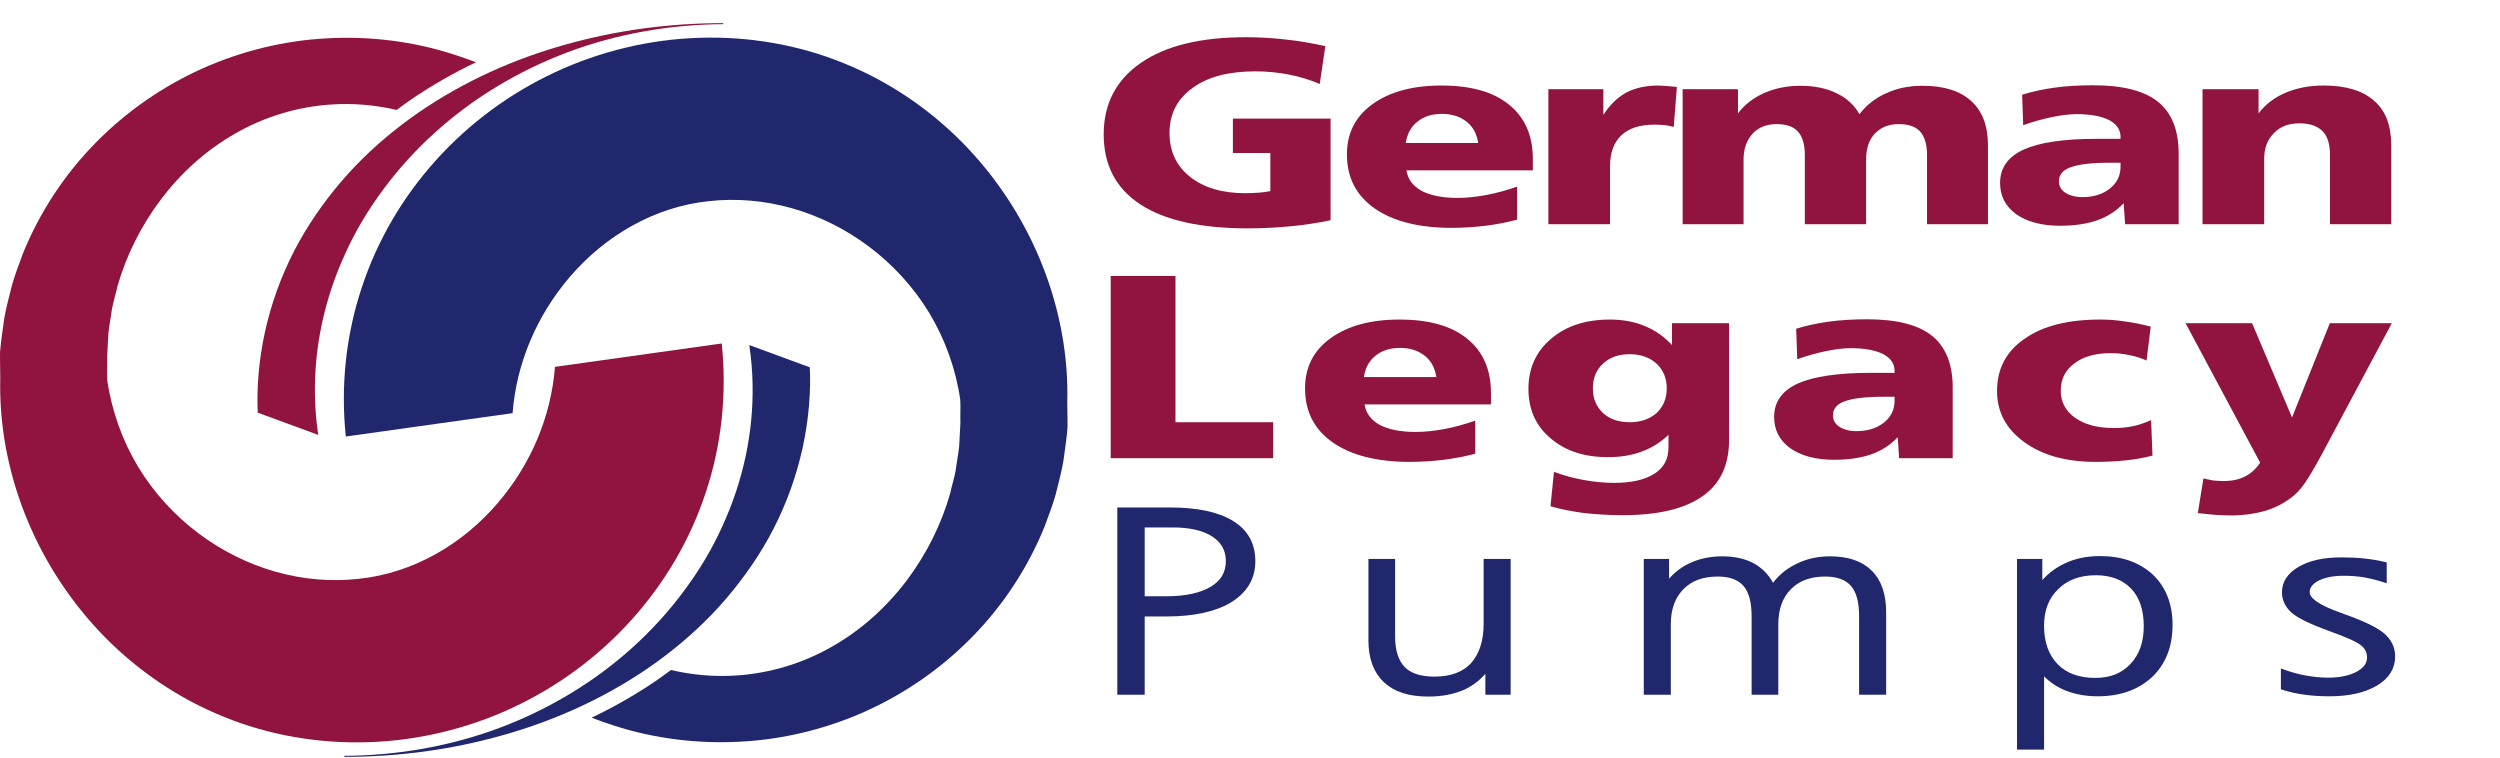 <?xml version="1.0" encoding="UTF-8" standalone="no"?><!DOCTYPE svg PUBLIC "-//W3C//DTD SVG 1.1//EN" "http://www.w3.org/Graphics/SVG/1.1/DTD/svg11.dtd"><svg width="100%" height="100%" viewBox="0 0 2092 634" version="1.1" xmlns="http://www.w3.org/2000/svg" xmlns:xlink="http://www.w3.org/1999/xlink" xml:space="preserve" xmlns:serif="http://www.serif.com/" style="fill-rule:evenodd;clip-rule:evenodd;stroke-miterlimit:2;"><g><path d="M893.192,329.421c-0.05,-76.775 -32.179,-153.492 -87.75,-210.004c-27.834,-28.217 -61.767,-51.409 -99.654,-66.629c-37.834,-15.442 -79.33,-22.459 -120.55,-21.159c-41.313,1.263 -82.721,11.125 -120.455,28.679c-37.77,17.525 -71.896,42.646 -99.741,73.517c-27.88,30.829 -49.492,67.483 -62.471,107.275c-13.163,39.7 -17.571,82.383 -13.221,123.708c0.017,0.155 0.046,0.309 0.067,0.463l139.508,-19.546c3.246,-41.779 20.2,-81.521 47.542,-113.575c29.462,-34.683 71.095,-59.167 116.895,-63.846c45.83,-5.054 93.746,8.075 133.58,37.888c19.846,14.816 37.379,33.766 50.679,55.687c13.196,21.967 22.225,46.742 25.929,72.7c0.388,6.517 -0.133,13.063 0.121,19.588l-1.067,19.646c-0.679,6.537 -2.046,13.012 -2.85,19.616c-1.116,6.546 -3.262,12.875 -4.658,19.446c-7.292,25.783 -19.675,50.646 -36.288,72.763c-16.65,22.079 -37.758,41.337 -62.237,55.258c-24.375,14.087 -52.117,22.504 -80.442,24.362c-18.375,1.225 -36.858,-0.429 -54.717,-4.595c-3.758,2.808 -7.525,5.608 -11.408,8.287c-17.296,11.888 -35.671,22.396 -54.925,31.613c5.954,2.287 11.946,4.441 17.996,6.374c34.354,11.225 70.587,15.621 106.367,13.705c35.825,-1.85 71.395,-10.479 104.466,-25.229c33.017,-14.838 63.525,-35.855 89.267,-62.088c25.804,-26.183 46.675,-57.683 60.871,-92.513c3.175,-8.829 6.691,-17.616 9.241,-26.708c2.246,-9.171 4.801,-18.341 6.463,-27.683c1.221,-9.417 2.792,-18.85 3.533,-28.359c0.184,-9.55 -0.408,-19.083 -0.091,-28.641Z" style="fill:#20276d;fill-rule:nonzero;"/><path d="M263.558,331.475c-0.829,-40.479 7.859,-81.163 25.184,-118.913c8.516,-18.945 19.341,-37.07 32.008,-54.05c12.579,-17.058 27.054,-32.979 43.058,-47.433c31.975,-29.008 70.175,-51.937 111.425,-67.45c41.309,-15.442 85.663,-23.179 130.021,-23.425l0,-0.846c-44.45,-0.008 -88.95,5.792 -132.087,17.959c-43.138,12.046 -84.955,30.733 -122.775,56.729c-18.867,13.025 -36.684,27.908 -52.884,44.675c-16.112,16.829 -30.541,35.541 -42.787,55.854c-24.346,40.642 -38.563,88.471 -39.283,136.9c-0.075,4.617 0.074,9.238 0.233,13.858l50.65,18.6c-1.604,-10.733 -2.579,-21.562 -2.763,-32.458Z" style="fill:#911340;fill-rule:nonzero;"/><path d="M603.9,287.421l-139.504,19.554c-3.246,41.771 -20.204,81.512 -47.546,113.567c-29.463,34.683 -71.096,59.171 -116.896,63.845c-45.829,5.055 -93.746,-8.07 -133.579,-37.883c-19.85,-14.821 -37.379,-33.762 -50.679,-55.687c-13.2,-21.967 -22.225,-46.746 -25.934,-72.696c-0.383,-6.525 0.142,-13.067 -0.116,-19.596l1.066,-19.642c0.68,-6.541 2.046,-13.012 2.85,-19.616c1.117,-6.55 3.267,-12.875 4.659,-19.446c7.291,-25.788 19.675,-50.646 36.292,-72.763c16.641,-22.083 37.754,-41.341 62.233,-55.262c24.371,-14.088 52.117,-22.5 80.437,-24.358c18.388,-1.234 36.888,0.408 54.763,4.566c3.742,-2.8 7.496,-5.592 11.366,-8.258c17.317,-11.904 35.717,-22.425 54.996,-31.65c-5.983,-2.259 -12,-4.4 -18.07,-6.342c-34.346,-11.225 -70.588,-15.621 -106.363,-13.7c-35.825,1.846 -71.396,10.479 -104.467,25.225c-33.016,14.842 -63.525,35.854 -89.266,62.092c-25.804,26.179 -46.675,57.683 -60.871,92.504c-3.175,8.838 -6.696,17.625 -9.242,26.717c-2.25,9.17 -4.8,18.337 -6.466,27.683c-1.221,9.413 -2.788,18.85 -3.53,28.354c-0.179,9.55 0.409,19.088 0.092,28.642c0.05,76.779 32.175,153.492 87.75,210.004c27.829,28.217 61.762,51.408 99.654,66.633c37.829,15.438 79.329,22.455 120.55,21.155c41.308,-1.263 82.717,-11.121 120.454,-28.675c37.771,-17.53 71.892,-42.65 99.738,-73.521c27.879,-30.825 49.491,-67.484 62.475,-107.271c13.158,-39.696 17.566,-82.383 13.221,-123.708c-0.017,-0.155 -0.05,-0.313 -0.067,-0.467Z" style="fill:#911340;fill-rule:nonzero;"/><path d="M629.758,321.225c0.83,40.479 -7.858,81.158 -25.183,118.904c-8.517,18.946 -19.346,37.071 -32.008,54.05c-12.584,17.063 -27.054,32.979 -43.063,47.438c-31.971,29.008 -70.167,51.933 -111.421,67.446c-41.308,15.445 -85.662,23.183 -130.02,23.425l-0,0.845c44.45,0.013 88.95,-5.791 132.087,-17.958c43.138,-12.042 84.95,-30.733 122.775,-56.725c18.867,-13.021 36.683,-27.912 52.883,-44.675c16.113,-16.829 30.542,-35.546 42.788,-55.854c24.346,-40.646 38.562,-88.467 39.283,-136.896c0.075,-4.625 -0.075,-9.242 -0.233,-13.863l-50.654,-18.599c1.608,10.729 2.579,21.562 2.766,32.462Z" style="fill:#20276d;fill-rule:nonzero;"/><path d="M1076.22,33.108c-11.134,-1.316 -22.559,-1.975 -33.692,-1.975c-37.504,0 -66.804,7.029 -87.608,21.313c-20.8,14.283 -31.35,34.279 -31.35,59.992c-0,25.708 10.258,45.266 30.766,58.67c20.509,13.404 50.688,19.996 90.242,19.996c12.012,0 24.025,-0.658 35.45,-1.758c11.721,-1.096 22.854,-2.854 33.4,-5.054l-0,-85.038l-81.742,0l0,28.783l31.35,0l0,31.863c-2.929,0.663 -6.154,1.1 -9.67,1.321c-3.517,0.221 -7.326,0.437 -11.425,0.437c-19.338,0 -34.576,-4.612 -46.001,-13.625c-11.424,-9.008 -17.287,-21.312 -17.287,-36.695c0,-16.042 6.446,-28.567 19.337,-37.796c12.601,-9.23 30.18,-13.842 52.446,-13.842c9.375,0 18.75,0.879 27.834,2.633c9.083,1.759 17.875,4.396 26.079,7.913l4.687,-31.642c-10.841,-2.417 -21.975,-4.396 -32.816,-5.496Z" style="fill:#911340;fill-rule:nonzero;"/><path d="M1262.76,87.604c-13.187,-10.767 -31.937,-16.037 -56.55,-16.037c-24.316,-0 -43.362,5.27 -57.716,15.6c-14.359,10.329 -21.392,24.391 -21.392,41.97c0,19.338 7.621,34.28 23.15,45.267c15.525,10.767 36.917,16.263 64.459,16.263c9.958,-0 19.337,-0.659 28.416,-1.759c9.084,-1.1 17.875,-2.858 26.371,-5.054l-0,-27.687c-8.792,3.075 -17.579,5.491 -25.783,7.029c-8.496,1.542 -16.409,2.421 -24.025,2.421c-12.6,-0 -22.563,-1.979 -30.179,-5.934c-7.325,-4.175 -11.426,-9.671 -12.596,-17.141l105.766,-0l0,-9.45c0,-19.775 -6.737,-34.938 -19.921,-45.488Zm-86.433,32.083c1.171,-7.691 4.396,-13.624 9.667,-17.799c5.275,-4.392 12.308,-6.592 20.512,-6.592c8.496,-0 15.234,2.2 20.8,6.592c5.275,4.175 8.496,10.108 9.671,17.799l-60.65,0Z" style="fill:#911340;fill-rule:nonzero;"/><path d="M1402.34,72.662c-7.325,-0.658 -12.013,-1.095 -14.65,-1.095c-10.255,-0 -19.338,1.975 -26.955,5.929c-7.325,4.175 -13.771,10.329 -19.041,18.679l-0,-21.533l-46,-0l-0,112.946l51.566,-0l0,-48.121c0,-11.646 3.221,-20.217 9.375,-26.15c6.15,-5.934 15.53,-9.009 27.834,-9.009c3.516,0 6.446,0.217 9.083,0.438c2.637,0.442 4.979,0.879 7.029,1.537l2.638,-33.4l-0.879,-0.221Z" style="fill:#911340;fill-rule:nonzero;"/><path d="M1536.66,77.938c-8.495,-4.175 -18.75,-6.155 -30.179,-6.155c-10.837,0 -20.8,1.98 -29.883,5.934c-9.083,3.958 -16.7,9.671 -22.267,17.141l0,-20.216l-46.292,-0l0,112.946l50.98,-0l-0,-54.275c-0,-9.009 2.637,-16.042 7.616,-21.534c4.984,-5.275 11.721,-7.912 19.925,-7.912c8.205,-0 14.063,1.979 17.871,6.154c3.808,4.175 5.858,10.766 5.858,19.554l0,58.013l51.275,-0l0,-54.275c0,-9.009 2.346,-16.263 7.325,-21.534c4.98,-5.275 11.721,-7.912 19.926,-7.912c8.204,-0 14.062,1.979 17.87,6.154c3.809,4.175 5.859,10.766 5.859,19.554l-0,58.013l50.983,-0l0,-66.142c0,-16.042 -4.687,-28.567 -14.067,-36.917c-9.375,-8.571 -22.85,-12.746 -40.725,-12.746c-11.133,0 -21.096,1.98 -30.175,6.155c-9.083,3.954 -16.704,9.887 -22.562,17.579c-4.396,-7.692 -10.842,-13.625 -19.338,-17.579Z" style="fill:#911340;fill-rule:nonzero;"/><path d="M1774.46,136.171l-0,3.296c-0,7.47 -2.93,13.62 -9.084,18.458c-5.862,4.613 -13.479,7.029 -22.854,7.029c-5.858,0 -10.546,-1.316 -14.358,-3.733c-3.513,-2.417 -5.271,-5.496 -5.271,-9.45c-0,-5.492 3.221,-9.45 9.962,-11.867c6.738,-2.416 17.58,-3.733 32.813,-3.733l8.792,-0Zm31.349,-50.983c-11.429,-9.23 -29.591,-13.842 -54.204,-13.842c-11.721,-0 -22.562,0.658 -32.229,1.975c-9.671,1.321 -18.75,3.3 -27.25,5.933l0.879,25.492c8.792,-3.075 16.7,-5.275 24.321,-6.813c7.617,-1.537 14.354,-2.416 20.217,-2.416c12.012,-0 21.096,1.758 27.542,5.054c6.149,3.296 9.375,7.912 9.375,14.062l-0,1.538l-20.217,-0c-27.25,-0 -47.758,3.079 -60.942,9.012c-13.187,6.15 -19.633,15.38 -19.633,27.904c-0,10.771 4.396,19.559 13.479,26.15c9.083,6.375 21.388,9.671 36.625,9.671c12.304,0 22.558,-1.537 31.35,-4.616c8.496,-3.075 15.821,-7.688 21.975,-14.284l1.171,17.58l44.825,-0l-0,-59.109c-0,-19.779 -5.859,-34.062 -17.284,-43.291Z" style="fill:#911340;fill-rule:nonzero;"/><path d="M1986.64,84.308c-9.671,-8.566 -23.734,-12.741 -42.192,-12.741c-11.721,-0 -22.267,1.975 -31.646,5.929c-9.375,3.958 -16.992,9.671 -22.85,17.362l0,-20.216l-46.879,-0l0,112.946l51.567,-0l-0,-54.275c-0,-9.23 2.637,-16.48 8.204,-21.975c5.271,-5.492 12.304,-8.13 21.387,-8.13c8.496,0 14.942,2.196 19.338,6.592c4.1,4.175 6.154,10.767 6.154,19.775l-0,58.013l51.271,-0l-0,-66.142c-0,-16.258 -4.688,-28.788 -14.354,-37.138Z" style="fill:#911340;fill-rule:nonzero;"/><path d="M929.429,383.421l135.946,-0l0,-30.104l-81.742,-0l0,-122.396l-54.204,-0l0,152.5Z" style="fill:#911340;fill-rule:nonzero;"/><path d="M1227.72,283.438c-13.188,-10.767 -31.938,-16.038 -56.55,-16.038c-24.317,0 -43.363,5.271 -57.717,15.6c-14.358,10.329 -21.391,24.392 -21.391,41.971c-0,19.337 7.62,34.279 23.15,45.266c15.525,10.767 36.916,16.263 64.454,16.263c9.962,-0 19.337,-0.658 28.421,-1.758c9.083,-1.1 17.874,-2.859 26.37,-5.055l0,-27.687c-8.791,3.075 -17.579,5.492 -25.783,7.029c-8.496,1.542 -16.408,2.421 -24.025,2.421c-12.6,0 -22.562,-1.979 -30.179,-5.933c-7.325,-4.175 -11.425,-9.671 -12.6,-17.142l105.771,-0l-0,-9.45c-0,-19.775 -6.738,-34.938 -19.921,-45.487Zm-86.434,32.083c1.171,-7.692 4.396,-13.625 9.667,-17.8c5.275,-4.392 12.309,-6.592 20.513,-6.592c8.496,0 15.233,2.2 20.8,6.592c5.275,4.175 8.496,10.108 9.67,17.8l-60.65,-0Z" style="fill:#911340;fill-rule:nonzero;"/><path d="M1386.22,304.317c5.566,5.271 8.496,12.083 8.496,20.654c-0,8.571 -2.93,15.383 -8.496,20.654c-5.859,5.054 -13.184,7.692 -22.559,7.692c-9.379,-0 -16.704,-2.638 -22.27,-7.692c-5.567,-5.271 -8.496,-12.083 -8.496,-20.654c-0,-8.571 2.929,-15.6 8.496,-20.654c5.566,-5.275 12.891,-7.913 22.27,-7.913c9.375,0 16.7,2.638 22.559,7.913Zm-10.254,-31.646c-8.496,-3.517 -18.167,-5.271 -28.713,-5.271c-20.216,0 -36.625,5.271 -49.225,16.038c-12.596,10.549 -19.041,24.612 -19.041,41.97c-0,17.142 6.15,30.988 18.458,41.313c12.304,10.55 28.125,15.821 48.05,15.821c10.546,-0 19.925,-1.538 28.125,-4.613c8.5,-3.075 15.825,-7.692 22.562,-14.062l0,10.546c0,9.67 -3.808,16.92 -11.721,21.974c-7.908,5.055 -19.041,7.692 -33.987,7.692c-8.204,0 -16.408,-0.879 -25.196,-2.417c-8.496,-1.537 -16.7,-3.737 -24.904,-6.812l-2.929,28.788c9.083,2.633 18.458,4.391 28.421,5.712c10.254,1.096 20.8,1.758 31.933,1.758c29.592,0 51.863,-5.275 66.804,-15.825c14.942,-10.325 22.267,-26.145 22.267,-47.025l-0,-97.783l-47.759,0l0,18.238c-6.737,-7.25 -14.358,-12.525 -23.145,-16.042Z" style="fill:#911340;fill-rule:nonzero;"/><path d="M1585.37,332.004l-0,3.296c-0,7.471 -2.929,13.621 -9.084,18.458c-5.858,4.613 -13.479,7.029 -22.854,7.029c-5.858,0 -10.546,-1.316 -14.354,-3.733c-3.516,-2.417 -5.275,-5.496 -5.275,-9.45c0,-5.491 3.221,-9.45 9.963,-11.866c6.737,-2.417 17.579,-3.734 32.812,-3.734l8.792,0Zm31.35,-50.983c-11.429,-9.229 -29.592,-13.842 -54.204,-13.842c-11.721,0 -22.559,0.658 -32.229,1.975c-9.667,1.321 -18.75,3.3 -27.246,5.934l0.875,25.491c8.791,-3.075 16.704,-5.275 24.321,-6.812c7.616,-1.538 14.354,-2.417 20.216,-2.417c12.013,0 21.096,1.758 27.542,5.054c6.15,3.296 9.375,7.913 9.375,14.063l-0,1.537l-20.217,0c-27.25,0 -47.758,3.079 -60.942,9.013c-13.187,6.15 -19.633,15.379 -19.633,27.904c0,10.771 4.396,19.558 13.479,26.15c9.084,6.375 21.388,9.671 36.625,9.671c12.305,-0 22.559,-1.538 31.35,-4.617c8.496,-3.075 15.821,-7.692 21.975,-14.283l1.171,17.579l44.829,-0l0,-59.109c0,-19.779 -5.862,-34.062 -17.287,-43.291Z" style="fill:#911340;fill-rule:nonzero;"/><path d="M1777.77,268.937c-7.034,-1.1 -13.771,-1.537 -20.217,-1.537c-26.954,0 -48.05,5.271 -63.287,16.038c-15.529,10.549 -23.146,25.27 -23.146,43.729c-0,17.579 7.617,31.862 22.854,42.85c15.233,10.987 34.867,16.483 59.475,16.483c9.379,-0 17.875,-0.442 26.079,-1.321c7.908,-0.879 15.234,-2.196 21.679,-3.954l-1.17,-29.667c-4.98,2.2 -9.963,3.959 -14.942,5.054c-5.275,1.1 -10.842,1.542 -16.409,1.542c-13.479,0 -24.316,-2.858 -32.229,-8.571c-7.912,-5.495 -12.012,-13.187 -12.012,-22.633c-0,-9.671 3.808,-17.362 11.425,-22.854c7.325,-5.713 17.579,-8.571 30.471,-8.571c4.983,0 9.962,0.442 14.946,1.537c4.979,0.88 9.958,2.417 14.941,4.617l3.517,-28.35c-7.621,-1.975 -14.946,-3.512 -21.975,-4.392Z" style="fill:#911340;fill-rule:nonzero;"/><path d="M1891.3,387.158c-3.516,5.275 -7.912,9.229 -12.891,11.646c-4.688,2.417 -10.842,3.738 -17.876,3.738c-2.633,-0 -5.27,-0.221 -8.199,-0.442c-2.638,-0.438 -5.567,-1.096 -8.501,-1.758l-4.687,29.008c5.567,0.658 10.55,1.096 15.238,1.537c4.687,0.221 8.787,0.438 12.595,0.438c10.259,0 19.634,-1.317 28.129,-3.733c8.205,-2.417 15.53,-6.154 22.267,-11.209c3.808,-2.854 7.617,-6.812 11.133,-11.866c3.517,-5.055 8.205,-12.963 14.063,-23.73l58.892,-110.312l-51.859,0l-31.641,78.888l-33.4,-78.888l-55.671,0l62.408,116.683Z" style="fill:#911340;fill-rule:nonzero;"/><path d="M981.288,439.279c14.649,0 26.074,2.638 34.279,7.913c8.204,5.491 12.308,12.745 12.308,22.191c0,10.109 -4.396,17.8 -13.479,23.296c-9.084,5.492 -21.975,8.35 -38.384,8.35l-20.216,0l-0,-61.75l25.492,0Zm-44.242,139.975l18.75,0l-0,-65.483l20.216,-0c22.855,-0 40.73,-3.954 53.326,-11.646c12.6,-7.908 19.045,-18.675 19.045,-32.521c0,-14.062 -5.858,-24.612 -17.579,-31.862c-11.721,-7.25 -29.008,-10.988 -51.275,-10.988l-42.483,0l-0,152.5Z" style="fill:#20276d;fill-rule:nonzero;"/><path d="M1147.18,535.746c0,14.725 4.104,25.929 12.305,33.621c8.204,7.691 19.924,11.429 35.745,11.429c11.429,-0 21.096,-1.979 29.592,-5.717c8.204,-3.954 14.946,-9.667 20.217,-17.358l-0,21.533l16.996,0l-0,-109.429l-18.459,-0l0,52.079c0,14.942 -3.808,26.367 -11.133,34.5c-7.325,7.908 -18.167,11.867 -31.938,11.867c-12.012,-0 -21.096,-2.859 -26.662,-8.792c-5.567,-5.712 -8.496,-14.721 -8.496,-27.029l-0,-62.625l-18.167,-0l0,65.921Z" style="fill:#20276d;fill-rule:nonzero;"/><path d="M1467.55,473.779c-7.325,-4.175 -16.117,-6.154 -26.371,-6.154c-9.963,-0 -19.046,1.979 -27.25,5.933c-7.908,3.959 -14.354,9.45 -19.338,16.921l0,-20.654l-16.991,-0l-0,109.429l18.458,0l0,-56.912c0,-13.184 3.809,-23.292 11.134,-30.763c7.325,-7.471 17.287,-11.208 30.179,-11.208c10.545,-0 18.166,2.858 23.146,8.571c4.979,5.712 7.325,14.72 7.325,26.808l-0,63.504l18.166,0l0,-56.912c0,-13.184 3.808,-23.292 11.133,-30.763c7.326,-7.471 17.284,-11.208 30.175,-11.208c10.551,-0 18.167,2.858 23.15,8.571c4.98,5.712 7.325,14.504 7.325,26.808l0,63.504l18.459,0l-0,-66.8c-0,-14.721 -3.813,-25.929 -11.429,-33.4c-7.617,-7.692 -18.75,-11.429 -33.692,-11.429c-10.258,-0 -19.337,2.2 -27.542,6.375c-8.5,4.175 -15.237,10.108 -20.216,17.8c-3.517,-7.913 -8.792,-13.846 -15.821,-18.021Z" style="fill:#20276d;fill-rule:nonzero;"/><path d="M1728.3,575.521c7.908,3.296 16.992,5.054 26.954,5.054c18.459,0 33.109,-5.275 44.242,-15.6c10.841,-10.329 16.408,-24.392 16.408,-41.975c0,-16.917 -5.275,-30.542 -15.821,-40.65c-10.841,-9.888 -24.904,-14.942 -42.779,-14.942c-10.841,0 -20.508,1.975 -29.004,6.15c-8.792,4.175 -15.821,10.109 -21.392,17.8l0,-21.533l-16.991,-0l-0,155.358l18.458,0l0,-64.604c5.275,6.371 11.721,11.425 19.925,14.942Zm55.958,-18.459c-7.616,8.13 -17.87,12.305 -30.762,12.305c-14.063,-0 -25.196,-3.955 -33.108,-12.084c-7.909,-8.133 -12.013,-19.337 -12.013,-33.62c0,-13.405 4.104,-24.176 12.6,-32.305c8.204,-8.129 19.337,-12.083 32.812,-12.083c13.188,0 23.442,3.954 31.059,11.863c7.325,7.691 11.133,18.679 11.133,32.741c0,13.846 -3.808,24.833 -11.721,33.183Z" style="fill:#20276d;fill-rule:nonzero;"/><path d="M1977.83,469.383c-5.862,-0.658 -12.308,-0.879 -18.754,-0.879c-14.062,0 -25.487,2.417 -34.279,7.471c-8.788,5.054 -13.184,11.65 -13.184,19.558c0,6.155 2.638,11.429 7.617,15.821c4.984,4.175 14.942,9.013 29.888,14.504c14.941,5.275 24.316,9.45 28.125,12.746c3.808,3.075 5.566,7.033 5.566,11.646c0,5.492 -3.22,10.108 -9.666,13.625c-6.446,3.517 -14.946,5.275 -25.2,5.275c-6.15,-0 -12.304,-0.662 -18.459,-1.758c-6.446,-1.1 -12.595,-2.859 -18.75,-5.054l0,12.962c5.567,1.758 11.425,3.079 17.871,3.954c6.446,0.879 13.188,1.321 20.513,1.321c16.112,0 29.004,-2.858 38.671,-8.571c9.67,-5.712 14.358,-13.183 14.358,-22.854c-0,-6.813 -2.929,-12.742 -8.496,-17.579c-5.567,-4.613 -15.821,-9.667 -30.471,-14.942c-0.879,-0.221 -2.346,-0.879 -4.104,-1.537c-19.042,-6.592 -28.417,-12.967 -28.417,-19.559c0,-4.612 2.93,-8.571 8.496,-11.425c5.567,-2.858 12.892,-4.395 21.975,-4.395c5.858,-0 11.717,0.437 17.284,1.316c5.862,1.1 11.133,2.421 16.699,4.175l0,-12.962c-5.566,-1.321 -11.133,-2.196 -17.283,-2.859Z" style="fill:#20276d;fill-rule:nonzero;"/><path d="M981.288,439.279c14.649,0 26.074,2.638 34.279,7.913c8.204,5.491 12.308,12.745 12.308,22.191c0,10.109 -4.396,17.8 -13.479,23.296c-9.084,5.492 -21.975,8.35 -38.384,8.35l-20.216,0l-0,-61.75l25.492,0Zm-44.242,139.975l18.75,0l-0,-65.483l20.216,-0c22.855,-0 40.73,-3.954 53.326,-11.646c12.6,-7.908 19.045,-18.675 19.045,-32.521c0,-14.062 -5.858,-24.612 -17.579,-31.862c-11.721,-7.25 -29.008,-10.988 -51.275,-10.988l-42.483,0l-0,152.5Zm210.137,-43.508c0,14.725 4.1,25.929 12.305,33.621c8.204,7.691 19.924,11.429 35.745,11.429c11.429,-0 21.096,-1.979 29.592,-5.717c8.204,-3.954 14.942,-9.667 20.217,-17.358l-0,21.533l16.996,0l-0,-109.429l-18.459,-0l0,52.079c0,14.942 -3.812,26.367 -11.133,34.5c-7.325,7.908 -18.167,11.867 -31.938,11.867c-12.012,-0 -21.096,-2.859 -26.662,-8.792c-5.567,-5.712 -8.496,-14.721 -8.496,-27.029l-0,-62.625l-18.167,-0l0,65.921Zm320.359,-61.967c-7.325,-4.175 -16.113,-6.154 -26.371,-6.154c-9.959,-0 -19.042,1.979 -27.246,5.933c-7.913,3.959 -14.358,9.45 -19.338,16.921l0,-20.654l-16.995,-0l-0,109.429l18.462,0l0,-56.912c0,-13.184 3.809,-23.292 11.134,-30.763c7.325,-7.471 17.283,-11.208 30.175,-11.208c10.549,-0 18.166,2.858 23.145,8.571c4.984,5.712 7.325,14.72 7.325,26.808l0,63.504l18.167,0l0,-56.912c0,-13.184 3.808,-23.292 11.133,-30.763c7.325,-7.471 17.288,-11.208 30.179,-11.208c10.546,-0 18.167,2.858 23.146,8.571c4.979,5.712 7.325,14.504 7.325,26.808l0,63.504l18.459,0l-0,-66.8c-0,-14.721 -3.809,-25.929 -11.425,-33.4c-7.621,-7.692 -18.755,-11.429 -33.696,-11.429c-10.254,-0 -19.338,2.2 -27.542,6.375c-8.496,4.175 -15.233,10.108 -20.217,17.8c-3.516,-7.913 -8.787,-13.846 -15.82,-18.021Zm260.754,101.742c7.912,3.296 16.996,5.054 26.954,5.054c18.458,0 33.108,-5.275 44.242,-15.6c10.841,-10.329 16.408,-24.392 16.408,-41.975c0,-16.917 -5.275,-30.542 -15.821,-40.65c-10.842,-9.888 -24.904,-14.942 -42.775,-14.942c-10.841,0 -20.512,1.975 -29.008,6.15c-8.788,4.175 -15.821,10.109 -21.388,17.8l0,-21.533l-16.995,-0l-0,155.358l18.462,0l0,-64.604c5.271,6.371 11.717,11.425 19.921,14.942Zm55.962,-18.459c-7.616,8.13 -17.875,12.305 -30.766,12.305c-14.063,-0 -25.196,-3.955 -33.104,-12.084c-7.913,-8.133 -12.013,-19.337 -12.013,-33.62c0,-13.405 4.1,-24.176 12.596,-32.305c8.204,-8.129 19.337,-12.083 32.816,-12.083c13.184,0 23.438,3.954 31.055,11.863c7.325,7.691 11.137,18.679 11.137,32.741c0,13.846 -3.812,24.833 -11.721,33.183Zm193.571,-87.679c-5.862,-0.658 -12.308,-0.879 -18.754,-0.879c-14.062,0 -25.487,2.417 -34.279,7.471c-8.788,5.054 -13.184,11.65 -13.184,19.558c0,6.155 2.638,11.429 7.617,15.821c4.979,4.175 14.942,9.013 29.883,14.504c14.946,5.275 24.321,9.45 28.13,12.746c3.808,3.075 5.566,7.033 5.566,11.646c0,5.492 -3.22,10.108 -9.666,13.625c-6.446,3.517 -14.946,5.275 -25.2,5.275c-6.15,-0 -12.304,-0.662 -18.459,-1.758c-6.446,-1.1 -12.6,-2.859 -18.75,-5.054l0,12.962c5.567,1.758 11.425,3.079 17.871,3.954c6.446,0.879 13.188,1.321 20.508,1.321c16.117,0 29.009,-2.858 38.676,-8.571c9.67,-5.712 14.358,-13.183 14.358,-22.854c-0,-6.813 -2.929,-12.742 -8.496,-17.579c-5.567,-4.613 -15.821,-9.667 -30.471,-14.942c-0.879,-0.221 -2.346,-0.879 -4.104,-1.537c-19.042,-6.592 -28.421,-12.967 -28.421,-19.559c0,-4.612 2.934,-8.571 8.5,-11.425c5.567,-2.858 12.892,-4.395 21.975,-4.395c5.858,-0 11.717,0.437 17.284,1.316c5.862,1.1 11.133,2.421 16.699,4.175l0,-12.962c-5.566,-1.321 -11.133,-2.196 -17.283,-2.859Z" style="fill:none;stroke:#20276d;stroke-width:4.17px;"/></g></svg>
